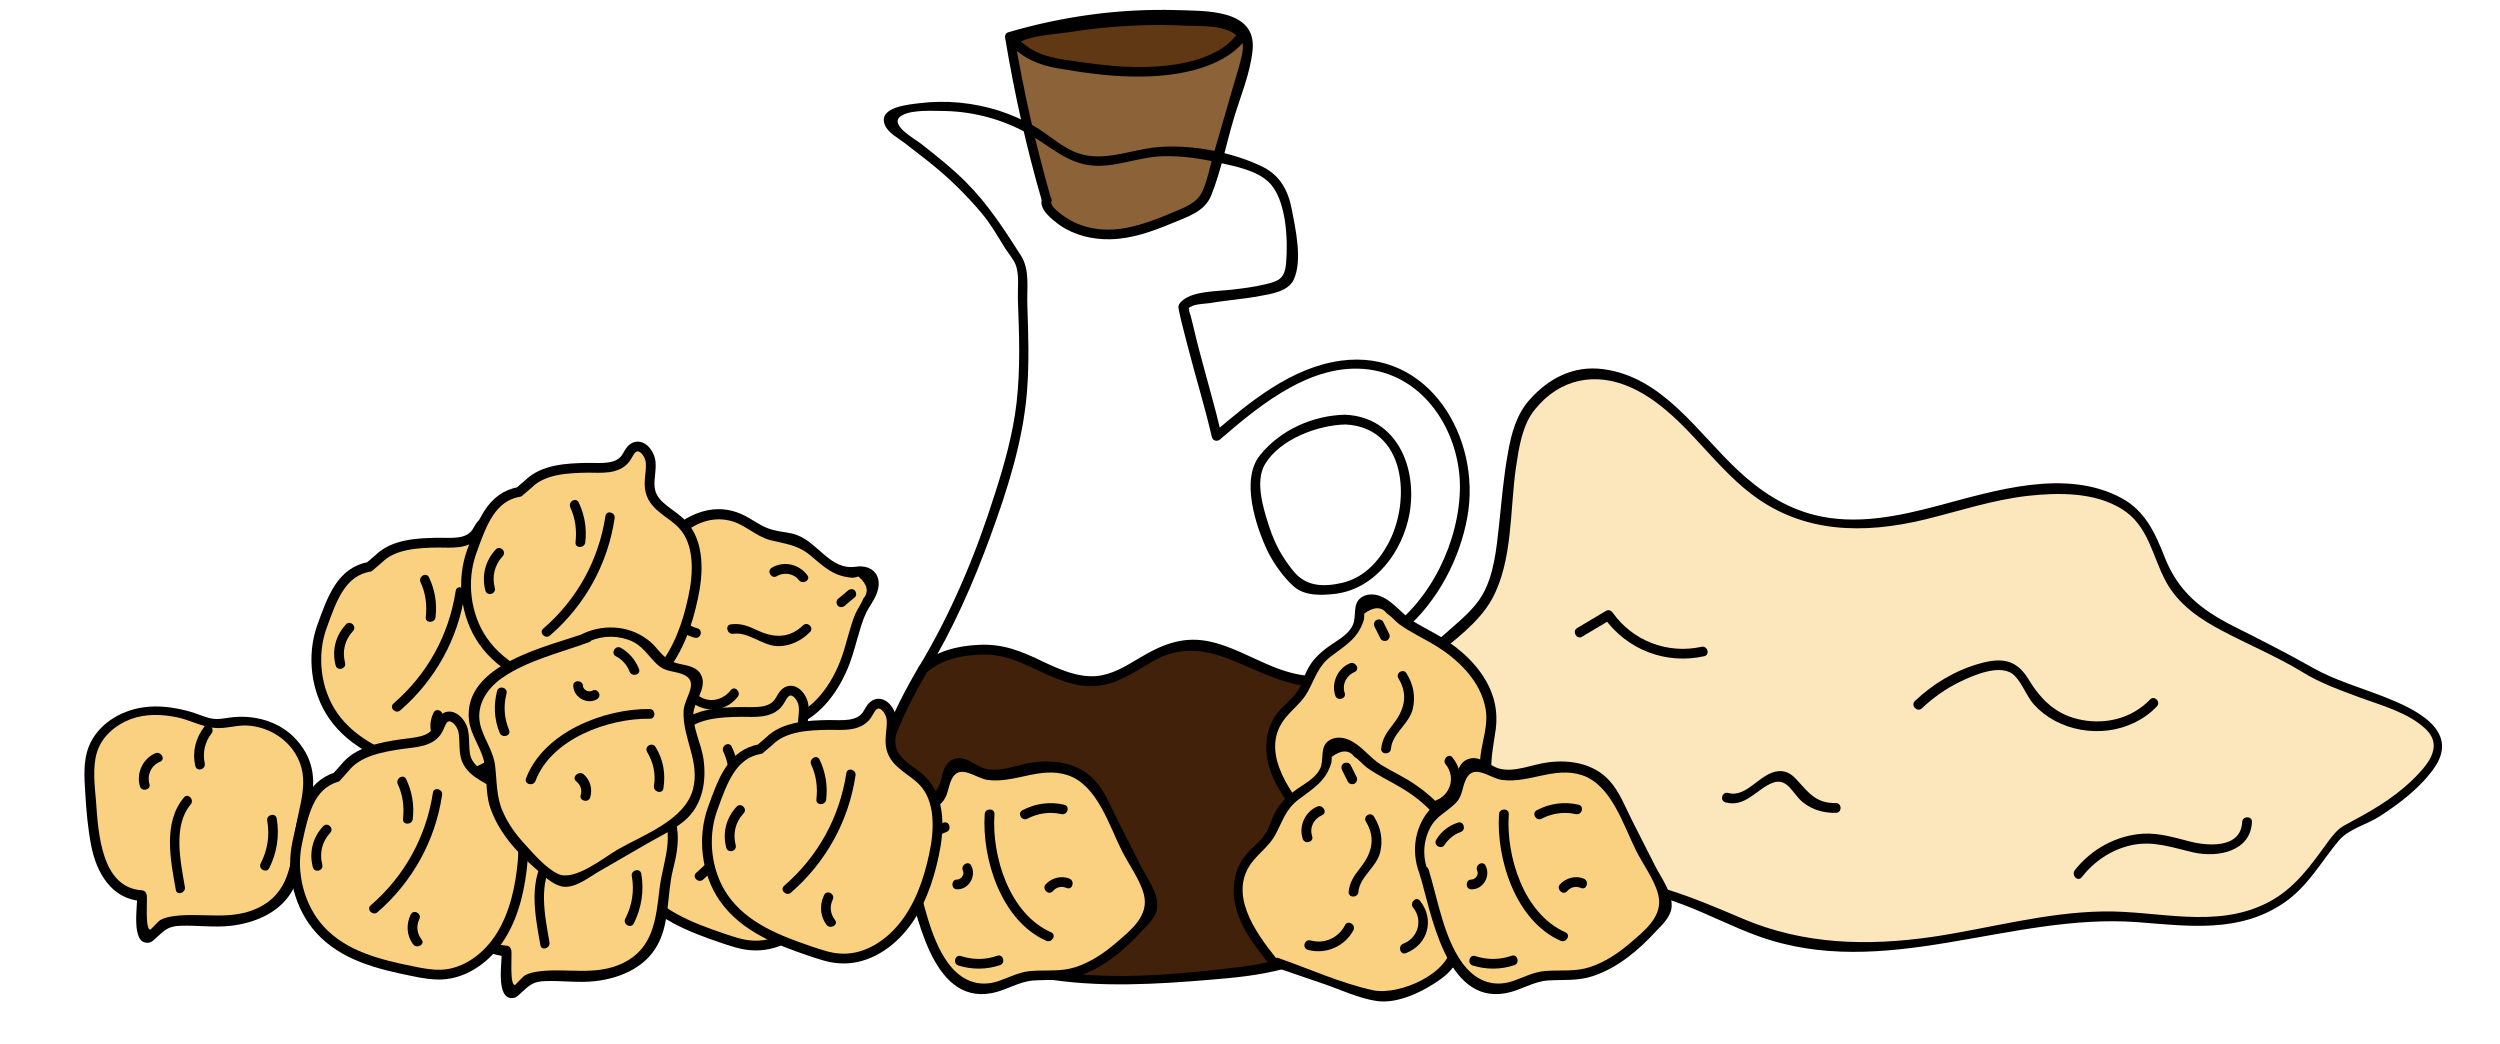 <?xml version="1.0" encoding="utf-8"?>
<!-- Generator: Adobe Illustrator 22.0.1, SVG Export Plug-In . SVG Version: 6.00 Build 0)  -->
<svg version="1.1" id="Layer_1" xmlns="http://www.w3.org/2000/svg" xmlns:xlink="http://www.w3.org/1999/xlink" x="0px" y="0px"
	 viewBox="0 0 768 320.8" style="enable-background:new 0 0 768 320.8;" xml:space="preserve">
<style type="text/css">
	.st0{fill:#FAD181;}
	.st1{fill:#FCE6BB;}
	.st2{fill:#8C6239;}
	.st3{fill:#42210B;}
	.st4{fill:#603813;}
	.st5{fill:#FDECCB;}
	.st6{fill:#FEF2DC;}
	.st7{fill:#E5D58F;}
	.st8{fill:#F15A24;}
	.st9{fill:#FCEE21;}
	.st10{fill:#EAD87F;}
	.st11{fill:#008100;}
	.st12{fill:#004B00;}
	.st13{fill:#EAB56E;}
	.st14{fill:#B3B3B3;}
	.st15{fill:#808080;}
	.st16{fill:#9DA26C;}
	.st17{fill:#F3B057;}
	.st18{fill:#8CC63F;}
	.st19{fill:#4D4D4D;}
	.st20{fill:#666666;}
	.st21{fill:#333333;}
	.st22{fill:#FFFFFF;}
	.st23{fill:#C69C6D;}
	.st24{fill:#F7931E;}
	.st25{fill:#C1272D;}
	.st26{fill:#006837;}
	.st27{fill:#FAD181;stroke:#000000;stroke-width:3;stroke-miterlimit:10;}
	.st28{fill:#665867;}
	.st29{fill:#FDEDCD;}
	.st30{fill:#FCE1AE;}
	.st31{fill:#FEF3DE;}
	.st32{fill:#FDF0D5;}
	.st33{fill:#009245;}
	.st34{fill:#FCC77B;}
	.st35{fill:#FCE7BE;}
	.st36{fill:#FFFF00;}
	.st37{fill:#92975B;}
</style>
<g>
	<path class="st1" d="M379.7,241.1c-5.7-2.4-10.4,6.8-11.8,11.4c-4.5,13.8,13.4,27.6,33.4,29.8c31.1,3.4,60.8-14,92-11.4
		c32.1,2.7,41.5,19.5,73.7,20.1c38.9,0.7,58.7-13.5,97-8.4c44.5,5.9,48.8-25,56.6-27.9c9.7-3.6,27.2-16.9,28.3-24.5
		c1.8-12.5-28.1-16.5-41.3-25.1c-12.6-8.3-30.8-13-39-23.7c-6.1-8-5.6-18.3-14.3-25.1c-10.9-8.4-30.5-6.9-45.8-3
		c-15.3,3.9-31.1,9.6-47,7.1c-24.2-3.7-34.5-23.1-50-36.5c-7-6.1-18.4-11.5-28.7-8.4c-5.3,1.6-8.7,5.1-11.9,8.4
		c-11.1,11.6-5.4,51-16.5,62.6c-33,35-58,29.8-61,31c-9.5,3.7,24.7,22.8,14,22c-8.3-0.6,1-1.1-6,2c-12.8,5.6-35.4-19.2-43-10
		c-7.6,9.2-22.6-23-10.4-16.8c5.4,2.8,12.1,3.8,18.5,5.1c7.1,1.5,14.1,3.6,20.6,6.1c5.7,2.2,11.3,4.9,14.3,8.9c3,4,2.6,9.6-2.4,12.4
		c-5,2.8-14.4,0.8-14.9-3.7L379.7,241.1z"/>
	<g>
		<path d="M380.1,239.6c-6.6-2-10.8,5.2-12.9,10.3c-2.5,6-1.7,12,2,17.3c11.2,16,34.1,18.3,51.7,16.3c22.3-2.6,43.6-11.6,66.2-11.4
			c10.4,0.1,20.6,2.2,30.2,5.9c7.6,2.9,14.9,6.7,22.6,9.5c38.9,14.2,77.5-7.2,116.9-4.2c15.6,1.2,31.2,3.4,44.9-6
			c7.4-5.1,11.2-12.4,16.8-19.1c3.1-3.6,8.6-4.9,12.5-7.4c6.2-4,12.8-9,17-15.2c7.7-11.5-6.6-18-15.5-21.5c-7.4-2.9-15.2-5.1-22.1-9
			c-8.1-4.6-16.3-8.7-24.6-12.9c-9.8-5-16.7-10.6-20.8-21c-2.9-7.4-6-14.3-13.3-18.2c-17.1-9.2-38.8-2.3-56.1,2.3
			c-12.4,3.3-25.5,6.1-38.2,2.9c-9.1-2.3-16.8-7.4-23.6-13.8c-12.4-11.6-23-28.6-41.3-31c-9.1-1.2-16.8,2.8-22.7,9.5
			c-3.9,4.4-5.5,10.2-6.5,15.9c-1.4,7.5-2,15.1-2.8,22.6c-0.8,7.1-1.5,15.2-5.2,21.5c-2.4,4.1-6.4,7.4-9.9,10.5
			c-4.2,3.8-8.6,7.3-13.3,10.4c-6.4,4.2-13.3,7.7-20.7,9.8c-4.4,1.3-8.9,2-13.5,2.2c-2.1,0.1-4.7-0.3-6.4,1.2
			c-5.7,4.9,8.7,14.7,11.6,17.2c1.3,1.1,2.7,3,4.2,3.9c0.3,0.2,0.4,0.6,0.6,0.8c0.2,0.2,0.8-0.5,0-0.7c-1.2-0.3-2.6-0.1-3.8-0.4
			c0.2,0.8,0.4,1.7,0.7,2.5c-0.3-0.2-0.6-0.4-1-0.6c-0.7-0.8-1.3-0.7-2,0.1c-0.7,0.2-1.3,0.6-2,0.8c-1.1,0.3-2.2,0.4-3.3,0.4
			c-2.6-0.1-5.1-0.9-7.5-1.9c-5.1-2-9.8-4.9-14.6-7.3c-3.5-1.7-7.5-3.8-11.4-3.7c-1.3,0-2.7,0.3-3.8,1c-1.3,0.8-2.1,2.5-3.7,2.7
			c-3.2,0.4-6.3-4.5-7.6-6.8c-0.7-1.3-4.4-7.7-2.8-9.2c0.9-0.9,3.8,1.1,4.8,1.6c4.1,1.7,8.4,2.5,12.7,3.4c8.7,1.8,17.4,4.1,25.6,7.5
			c4.4,1.8,10.1,4.3,12.5,8.6c3.1,5.6-1.8,10.4-7.4,10.4c-1.8,0-4.3-0.3-5.9-1.4c-1.4-1-1.4-2.2-2.5-3.3c-1.1-1.2-3.1-1.9-4.5-2.8
			c-1.7-1-3.2,1.6-1.5,2.6c1.1,0.7,2.8,1.3,3.7,2.3c0.4,0.5,0.2,0.8,0.9,1.8c2.3,2.9,6.3,3.9,9.8,3.9c7.2-0.1,13.6-6,10.7-13.5
			c-3.5-8.9-16.7-12.4-24.9-15c-6.3-2-12.8-3.2-19.2-4.7c-2.8-0.6-5.7-1.3-8.4-2.3c-1.5-0.6-3.6-1.9-5.3-2.1
			c-10.2-1.2,0.9,17.2,3.7,19.6c1.4,1.2,3,2.3,4.9,2.5c2.6,0.2,3.4-1.2,5.3-2.6c5.4-3.9,14.8,3.2,19.7,5.7
			c6.2,3.3,14.2,7.8,21.4,5.5c1.6-0.5,5.2-1.9,4.7-4.2c-0.3-1.2-2-2.1-3-1.1c-0.8,0.8-0.4,2.2,0.7,2.5c1.8,0.5,6.8,1.6,7.6-1.2
			c0.7-2.5-3.1-5.1-4.6-6.4c-3.5-3.1-7.2-5.9-10.4-9.3c-2-2.1-4.2-4.4-0.5-4.8c8.7-0.9,16.6-1.8,24.8-5.3c7-3,13.5-7.1,19.6-11.7
			c6.3-4.9,14.2-10.7,18.2-17.9c6.5-11.8,5.5-27.5,7.4-40.5c0.9-6,1.9-13.1,5.9-17.9c7.7-9.5,18.8-11.6,29.8-6.5
			c15,7,23.8,22.9,36.8,32.7c15.8,12,34.4,12.2,53.1,7.7c10.6-2.6,21-6.1,31.9-7.3c9.3-1,20.2-1.1,28.5,4
			c8.4,5.1,9.4,14.5,13.7,22.4c3.8,7,10.4,11.5,17.3,15.1c8.1,4.3,16.6,7.8,24.5,12.6c5.6,3.5,11.9,5.7,18.1,8
			c6.6,2.4,14.7,4.6,19.9,9.6c5.8,5.6,0,11.6-4.4,15.9c-6.1,5.8-13,9.6-20.3,13.5c-2.3,1.2-3.7,3-5.2,5
			c-5.4,7.4-10.3,14.6-18.7,18.9c-16,8.2-33.7,2.4-50.6,2.7c-17.8,0.3-34.8,5.2-52.3,7.8c-20.1,2.9-39.6,2.4-58.4-5.6
			c-15.5-6.6-30.3-12.9-47.6-13.1c-20.7-0.1-40.4,7.3-60.7,10.6c-11,1.8-22.7,2.5-33.6-0.6c-8.8-2.5-19-7.7-23-16.4
			c-1.9-4.1-1.6-8.2,0.2-12.2c1.5-3.4,4.5-9.4,9.1-7.9C381.2,243.1,382,240.2,380.1,239.6z"/>
	</g>
</g>
<g>
	<g>
		<path class="st2" d="M321.4,61.5c-4.8-16.4-8.5-33.2-11.3-50.1c20.1-6,41.3-8,62.1-6.1c3.8,0.4,8.1,1.2,10.1,4.5
			c1.7,3,0.8,6.7-0.1,10c-3.7,12.6-7.3,25.1-11,37.7c-0.4,1.4-0.8,2.8-1.6,3.9c-1.3,1.8-3.4,2.7-5.4,3.6c-7.3,3.2-14.7,6.5-22.6,6.9
			c-7.9,0.4-16.5-2.7-20.5-9.6L321.4,61.5z"/>
		<g>
			<path d="M322.9,61.1c-4.7-16.5-8.5-33.2-11.3-50.1c-0.3,0.6-0.7,1.2-1,1.8c14.1-4.1,28.6-6.4,43.3-6.7c6.9-0.1,14.5-0.4,21.3,1.1
				c4.8,1.1,7.4,4.1,6.4,9.3c-0.7,3.5-1.9,7-2.9,10.5c-2,6.9-4,13.8-6,20.7c-1,3.5-1.7,7.4-3.2,10.8c-1.7,4-5.6,5.2-9.3,6.8
				c-6.7,2.8-13.9,5.6-21.3,5.2c-3.5-0.2-7-1.1-10-2.8c-1.3-0.7-6.5-4-5.9-5.8c0.6-1.8-2.3-2.6-2.9-0.8c-1.1,3.2,3.2,6.4,5.5,8.1
				c4.5,3.1,10,4.4,15.4,4.3c6.6-0.1,13-2.4,19-4.9c4.7-2,10.1-3.5,12.1-8.6c2.9-7.2,4.5-15.3,6.7-22.8c2-7,5.3-14.5,6-21.8
				c1.3-12.8-14.9-12-23.5-12.3c-17.4-0.5-34.8,1.9-51.5,6.8c-0.8,0.2-1.2,1-1,1.8c2.8,16.9,6.5,33.6,11.3,50.1
				C320.5,63.7,323.4,62.9,322.9,61.1z"/>
		</g>
	</g>
	<g>
		<g>
			<path d="M413.3,130.4c18.7,0.9,20.2,23.5,13.2,36.5c-3.1,5.8-7.7,10.7-14.4,12.2c-5.8,1.3-11,1-14.8-3.7
				c-3.4-4.2-5.6-8.2-7.3-13.3c-1.8-5.5-4.6-14.1-1.4-19.5C393.3,134.8,404.9,130.6,413.3,130.4c1.9,0,1.9-3,0-3
				c-9.9,0.2-19.9,4.6-26.2,12.4c-6.1,7.5-1.3,21.9,2.3,29.5c1.8,3.7,5,8.2,8.1,10.9c3.4,3,8.8,2.7,12.9,2.2
				c12.1-1.6,20.5-13,22.6-24.6c2.5-14.2-3.9-29.7-19.8-30.4C411.4,127.3,411.4,130.3,413.3,130.4z"/>
		</g>
	</g>
	<g>
		<g>
			<path d="M284.8,206.4c8-13.2,14.2-27.3,19.5-41.8c5.2-14.2,10-29.2,11.2-44.4c0.7-8.8,0.4-17.6,0.1-26.3
				c-0.2-5.3,0.9-11.1-2.1-15.6c-5.2-8.1-10-15.6-16.9-22.5c-4.2-4.2-8.9-7.9-13.6-11.6c-2.2-1.7-10.3-6.1-6-8.7
				c3.2-1.9,9.6-1.4,13.3-1.4c8.9,0.2,17.8,2.6,25.6,7c6.8,3.8,12,9.3,20.2,9.8c7.2,0.4,13.9-2.7,21-2.9c5.8-0.2,11.8,0.7,17.5,2
				c4.9,1.1,11.3,2.3,15.1,5.9c5.5,5.2,6,17.8,5.4,24.8c-0.4,5-2.3,5.7-6.7,6.7c-3.3,0.8-6.7,1.2-10.1,1.6
				c-4.4,0.5-11.5,0.4-14.9,3.2c-1.7,1.4-1.5,2-1.1,3.8c0.7,3.4,1.7,6.8,2.5,10.1c2.4,9.4,5.3,18.7,7.5,28.2
				c0.3,1.2,1.7,1.4,2.5,0.7c12.7-11,29.4-24.7,47.5-21.2c16.5,3.2,26.2,19.9,26.2,35.8c-0.1,16.6-9,35.3-23.1,44.6
				c-3.5,2.3-7.4,4-11.5,4.7c-2,0.3-5-0.5-6.6,0.8c-2.7,2.1-2.7,9-2,11.9c0.4,1.9,3.3,1.1,2.9-0.8c-0.4-1.8-0.6-7,1-8.3
				c0.9-0.8,5.1-0.5,7-0.9c5.7-1.2,10.9-4.3,15.3-8.1c10.1-8.7,17-21.8,19.3-34.8c4.3-24-11.7-51.6-38.9-47.9
				c-15.2,2.1-27.9,12.6-39.1,22.2c0.8,0.2,1.7,0.4,2.5,0.7c-2.1-8.9-4.7-17.7-7-26.5c-0.9-3.3-1.6-6.7-2.5-10.1
				c-0.1-0.5-0.5-1.2-0.5-1.7c0.1-1.4-0.8-0.3,0.6-1.2c1.2-0.8,4.4-0.9,5.9-1.1c5.1-0.9,10.3-1.2,15.4-2.2c3.4-0.6,8.5-1.4,10.2-4.9
				c2.8-5.9,0.6-15.7-0.6-21.9c-1.1-5.6-3.6-10.2-8.8-12.8c-9.3-4.6-22.1-7-32.4-6.1c-9,0.8-17.9,5.4-26.7,0.9
				c-4-2-7.4-5.2-11.3-7.4c-3.4-1.9-7-3.5-10.7-4.7c-7.9-2.5-16.3-3.3-24.4-2.3c-3.1,0.4-12.8,1.1-10.7,6.6c0.9,2.5,4.3,4.2,6.2,5.7
				c2.9,2.3,5.9,4.5,8.8,6.9c5.4,4.4,10.2,9.2,14.7,14.5c2.8,3.3,5,7.2,7.3,10.9c1,1.5,2.5,3.3,3.2,5c1.2,3.1,0.6,7.4,0.7,10.8
				c0.4,10.5,0.8,21.1-0.4,31.6c-1.1,9.5-3.7,18.8-6.6,27.8c-5.8,18.5-13.4,36.8-23.5,53.5C281.3,206.6,283.8,208.1,284.8,206.4
				L284.8,206.4z"/>
		</g>
	</g>
	<g>
		<path class="st3" d="M283.5,205.7c6.2-6.2,22-7.7,29.9-4c7.9,3.7,16.1,8.8,24.8,7.5c8.6-1.4,15.2-8.9,23.8-10.7
			c14.4-2.9,27.5,11.4,42.2,10.8l3.5,3.1c10.1,10.8,17.3,24.8,18,39.6c0.7,14.8-5.9,30.2-18.2,38.4c-10.4,6.9-23.5,8.2-36,9.2
			c-19,1.6-38.3,3.1-56.8-1.5s-36.1-16.6-42.5-34.5c-5.4-15.2-1.9-31.3,4.7-46.4L283.5,205.7z"/>
		<g>
			<path d="M284.6,206.7c4.6-4.3,11.7-5.6,17.8-5.6c7,0,12.3,2.9,18.5,5.8c5.5,2.5,11.5,4.7,17.6,3.6c6-1,10.9-4.7,16.1-7.6
				c14.4-7.9,25.8,1.9,39.4,6.2c2.3,0.7,4.9,1.5,7.3,1.5c2.5,0,3.2,0.7,5.1,2.5c5.2,5,9.5,11.6,12.5,18.2c6.5,14,7.4,30.3-0.1,44.1
				c-7.9,14.6-22.7,19.8-38.3,21.7c-30.3,3.6-67.1,7.1-92.2-13.9c-13.9-11.6-19.4-28.4-16.2-46.1c2.1-11.4,7.1-20.9,12.7-30.7
				c1-1.7-1.6-3.2-2.6-1.5c-5.4,9.4-10.1,18.1-12.5,28.8c-3.4,15.2-1.3,30.9,8.4,43.4c22.1,28.3,61.3,26.6,93.4,23.9
				c14.9-1.2,30.9-2.9,42.2-13.8c10.4-10,14.9-25.2,13.1-39.4c-1.8-14.1-9.1-28.7-19.8-38.1c-1.7-1.5-2-1.8-4.2-2
				c-4.2-0.3-8.1-1.4-12-3c-6.6-2.7-13-6.5-20.1-7.8c-7.8-1.4-14.1,1.3-20.6,5.2c-4.2,2.5-8.5,5.2-13.4,5.6
				c-5.8,0.4-11.3-2.1-16.4-4.5c-6.6-3.2-12.2-5.5-19.7-5.1c-6.4,0.3-13.2,1.9-18,6.4C281.1,205.9,283.2,208,284.6,206.7z"/>
		</g>
	</g>
	<g>
		<path class="st4" d="M382.8,12.2c-1.5-4-6.6-5.1-10.8-5.5c-20-1.7-40.4-0.1-59.9,4.8l-1,0.8c2.1,2.6,4.9,4.5,7.9,5.7
			c2.5,1,5.2,1.4,7.9,1.8c8.8,1.3,17.6,2.6,26.4,2.2c8.8-0.4,17.8-2.7,25-7.9c1.2-0.9,2.3-1.8,3.1-3.1L382.8,12.2z"/>
		<g>
			<path d="M384.1,11.5c-2.1-4.1-6.3-5.4-10.6-6c-7.3-1-14.9-1-22.2-0.8c-7,0.2-14.1,0.8-21.1,1.8c-3.7,0.5-7.4,1.2-11.1,1.9
				c-2.9,0.6-6.3,0.8-8.7,2.6c-0.8,0.6-1,1.6-0.3,2.4c4,4.5,9,6.6,14.9,7.6c7.5,1.3,15.2,2.4,22.8,2.5c11.4,0.3,27.7-1.7,35.1-11.7
				c-0.8,0.1-1.6,0.2-2.4,0.3c0.5,0.4,0.9,0.8,1.4,1.2c1.5,1.2,3.6-0.9,2.1-2.1c-0.5-0.4-0.9-0.8-1.4-1.2c-0.8-0.7-1.7-0.5-2.4,0.3
				c-7,9.6-23.7,10.7-34.4,10.2c-6.2-0.3-12.3-1.2-18.5-2.1c-6-0.9-11-2.5-15.1-7.1c-0.1,0.8-0.2,1.6-0.3,2.4
				c3.9-2.8,11.7-3.1,16.4-3.8c6.4-1,12.8-1.7,19.3-2c5.6-0.3,11.3-0.3,17,0c5.4,0.2,14.2-0.4,17.1,5.2
				C382.4,14.7,385,13.2,384.1,11.5z"/>
		</g>
	</g>
</g>
<g>
	<g>
		<g>
			<path class="st0" d="M198.4,173.8c3.5-4.5,7.1-9.1,11.9-12.2c4.8-3.1,11-4.6,16.3-2.4c3.1,1.3,5.6,3.7,8.7,4.8
				c3,1.1,6.4,0.9,9.3,2.1c6.4,2.5,10.6,11.1,17.3,10c1.3-0.2,2.7-0.8,4-0.5c2,0.5,2.9,3,2.5,5c-0.4,2-1.7,3.7-2.7,5.5
				c-2.6,4.5-3.6,9.8-5.2,14.8c-3.2,10-10.2,20-20.6,21.8c-4.6,0.8-9.4-0.1-13.8,1.2c-3.7,1.1-7,3.6-10.9,3.9
				c-6.6,0.5-11.7-5.4-15.5-10.7c-1.7-2.4-3.5-4.8-4.2-7.6c-0.6-2.5-0.3-5-0.1-7.5c0.9-8.9,1.8-17.9,2.7-26.8"/>
			<g>
				<path d="M199.5,174.9c5.9-7.5,14.3-17.9,25.3-14.8c4.2,1.2,7.4,4.6,11.7,5.8c4.7,1.2,8.4,1.4,12.3,4.6c4.5,3.8,7.3,6.6,13.2,7
					c0.6-0.1,1.2-0.2,1.7-0.4c2.8,2.4,3.3,4.7,1.5,6.8c-0.6,1.6-1.8,3.2-2.5,4.8c-1.7,4.2-2.6,8.8-4.1,13.1
					c-2.9,8.2-8.7,16.8-17.7,19.1c-3.9,1-7.9,0.4-11.8,0.9c-4.6,0.5-8.2,3.4-12.7,4.3c-9.3,1.8-19.7-12-19.8-20.4
					c-0.1-10.1,2-20.6,3-30.6c0.2-1.9-2.8-1.9-3,0c-0.5,5.1-1,10.2-1.6,15.3c-0.5,5.3-1.7,10.9-1.4,16.2c0.3,6.8,5.4,13.1,10.1,17.6
					c5,4.8,10.5,6.2,17,3.5c2.5-1.1,4.8-2.3,7.5-2.8c2.7-0.5,5.5-0.3,8.3-0.4c3.3-0.2,6.5-0.8,9.5-2.3c6.5-3.2,11.1-9.4,14-15.9
					c1.5-3.3,2.4-6.7,3.4-10.2c0.8-2.7,1.5-5.4,2.7-7.9c1-2,2.4-3.7,3.2-5.8c2.1-5.4-1.2-9.1-6.5-8.3c-7.7,1.1-11.3-7.2-17.9-9.7
					c-2.3-0.9-4.7-0.9-7-1.5c-3.1-0.7-5.1-2.2-7.7-3.7c-3.5-2.1-7.1-3.1-11.2-2.7c-9.6,1.1-16.1,8.9-21.7,16
					C196.2,174.2,198.3,176.4,199.5,174.9L199.5,174.9z"/>
			</g>
		</g>
	</g>
	<g>
		<path class="st0" d="M247.8,193.2c-3.1,3.5-8.4,4.8-12.8,3.2c-3.4-1.2-6.6-4-10.1-3.1"/>
		<g>
			<path d="M246.7,192.1c-4.2,4.1-9.1,3.9-14.1,1.5c-2.8-1.3-5-2.2-8.1-1.8c-1.9,0.3-1.1,3.2,0.8,2.9c4.8-0.7,9,3.9,14,3.8
				c3.7-0.1,6.9-1.7,9.5-4.3C250.2,192.9,248.1,190.8,246.7,192.1L246.7,192.1z"/>
		</g>
	</g>
	<g>
		<path class="st0" d="M213.8,194.5c-4.8-1-8.4-5.8-8.1-10.7"/>
		<g>
			<path d="M214.2,193c-4.2-1.1-7.1-4.9-7-9.3c0.1-1.9-2.9-1.9-3,0c-0.2,5.7,3.7,10.8,9.2,12.2C215.3,196.4,216.1,193.5,214.2,193
				L214.2,193z"/>
		</g>
	</g>
	<g>
		<path class="st0" d="M225.6,213c-1.6,2.3-4.4,3.7-7.2,3.6c-2.8-0.1-5.5-1.7-6.9-4"/>
		<g>
			<path d="M224.5,212c-3.1,4-8.8,4.2-11.7-0.2c-1.1-1.6-3.7-0.1-2.6,1.5c3.9,5.7,12,6.4,16.4,0.8
				C227.8,212.6,225.7,210.5,224.5,212L224.5,212z"/>
		</g>
	</g>
	<g>
		<path class="st0" d="M246.7,177.4c-1.9-2.8-6.1-3.6-8.8-1.8"/>
		<g>
			<path d="M248,176.7c-2.5-3.4-7.2-4.5-10.9-2.3c-1.7,1-0.1,3.6,1.5,2.6c2.2-1.3,5.2-0.9,6.8,1.2
				C246.6,179.7,249.2,178.2,248,176.7L248,176.7z"/>
		</g>
	</g>
	<g>
		<path class="st0" d="M258.4,185c1-0.9,2-1.7,3.1-2.6"/>
		<g>
			<path d="M259.5,186.1c1-0.9,2-1.7,3.1-2.6c0.6-0.5,0.5-1.6,0-2.1c-0.6-0.6-1.5-0.5-2.1,0c-1,0.9-2,1.7-3.1,2.6
				c-0.6,0.5-0.5,1.6,0,2.1C258,186.7,258.9,186.6,259.5,186.1L259.5,186.1z"/>
		</g>
	</g>
</g>
<g>
	<path class="st27" d="M206.5,226.1c-8.6,1.6-11.4,9.5-14.6,18.4c-3.2,8.9-1.9,19.6,3.4,27.3c6.3,9.1,16.9,13.1,26.9,16.5
		c2.8,0.9,5.5,1.9,8.4,2.1c7.5,0.7,14.8-3.5,19.8-9.7c5-6.1,7.8-14,9.5-22c1.7-7.7,2-16.9-3.2-22.5c-3.3-3.6-8.7-5.4-9.9-10.3
		c-0.7-2.8,0.3-5.8,0.1-8.7s-2.8-6.1-5.2-4.7c-1.2,0.7-1.7,2.2-2.5,3.3c-2.6,3.5-7.5,2.9-11.6,2.9c-6.2,0.1-13.7,0.4-18.3,5
		L206.5,226.1z"/>
	<g>
		<path class="st0" d="M223.5,230.1c1.7,3.5,2.4,7.6,1.8,11.5"/>
		<g>
			<path d="M222.2,230.9c1.6,3.4,2,7,1.6,10.7c-0.2,1.9,2.8,1.9,3,0c0.5-4.3-0.2-8.4-2-12.2C224,227.6,221.4,229.1,222.2,230.9
				L222.2,230.9z"/>
		</g>
	</g>
	<g>
		<path class="st0" d="M234.5,233.9c-1.9,13.6-8.9,26.4-19.4,35.2"/>
		<g>
			<path d="M233,233.5c-2.1,13.6-8.7,25.6-19.1,34.6c-1.5,1.3,0.7,3.4,2.1,2.1c10.7-9.3,17.7-21.9,19.8-35.9
				C236.2,232.4,233.3,231.6,233,233.5L233,233.5z"/>
		</g>
	</g>
	<g>
		<path class="st0" d="M228.2,279.3c-1.7-2.1-2-5.3-0.7-7.7"/>
		<g>
			<path d="M229.5,278.6c-1.4-1.8-1.7-4.1-0.7-6.2c0.9-1.7-1.7-3.2-2.6-1.5c-1.5,3-1.3,6.5,0.7,9.2
				C228.1,281.6,230.7,280.1,229.5,278.6L229.5,278.6z"/>
		</g>
	</g>
	<g>
		<path class="st0" d="M200.4,244.9c-2.9,2.8-4,7.3-2.8,11.1"/>
		<g>
			<path d="M199.3,243.8c-3.2,3.4-4.4,8-3.2,12.6c0.5,1.9,3.4,1.1,2.9-0.8c-0.9-3.5-0.1-7,2.4-9.7
				C202.8,244.5,200.6,242.4,199.3,243.8L199.3,243.8z"/>
		</g>
	</g>
</g>
<g>
	<g>
		<g>
			<path class="st0" d="M43.6,275c-4.4,0.1-8.4-2.9-10.8-6.7c-2.3-3.8-3.2-8.2-3.8-12.6c-0.8-5.7-1.3-11.4-1.4-17.1
				c0-2.5,0-5.1,0.6-7.5c1.8-6.4,7.8-10.9,14.3-12.3s13.2,0,19.4,2.3c1.2,0.5,2.5,0.9,3.8,1.1c2,0.2,4-0.3,6-0.6
				c6.2-0.9,12.7,1.1,17.2,5.4s6.8,10.9,5.7,17c-0.4,2.1-1.1,4-1.6,6.1c-2,7.9-0.8,16.8-5.3,23.6c-3,4.5-8.1,7.3-13.4,8.5
				c-5.3,1.2-10.8,1-16.2,0.7c-3.7-0.2-8-0.2-10.2,2.8c-1,1.3-2.3,3.2-3.6,2.2c-0.5-0.4-0.6-1-0.6-1.6c-0.4-3.2,0.3-7.2-0.1-10.4
				L43.6,275z"/>
			<g>
				<path d="M43.6,273.5c-12.6-0.8-13.4-17.9-14.1-27.3c-0.4-4.7-1.1-10.2,0.2-14.8c1.4-5,5.7-8.7,10.5-10.5
					c4.6-1.7,9.7-1.5,14.4-0.5c3.7,0.8,7.3,2.8,11.1,3.2c3.6,0.4,7.1-1,10.7-0.7c5.7,0.5,11.1,3.5,14.2,8.4c5.2,8.2,1,16.2,0,24.8
					c-1.1,9.3-1.9,18.3-11.3,22.8c-8.4,4-17,1.4-25.7,2.5c-1.5,0.2-3,0.5-4.3,1.2c-0.6,0.3-3,3-3.1,3c-1.7,0-0.9-9.1-1.1-10.5
					c-0.2-1.9-3.2-1.9-3,0c0.3,2.7-2.1,15.1,3.5,14.5c1.1-0.1,1.9-1.1,2.7-1.8c2.4-2.2,3.6-3.3,7.1-3.4c5.2-0.2,10.3,0.6,15.5,0
					c7-0.8,14.3-3.7,18.3-9.8c4.8-7.3,3.5-16.6,5.6-24.7c2-7.7,2.5-14.8-2.7-21.4c-4.8-6.3-12.7-8.9-20.4-8.2
					c-2.3,0.2-4.5,0.9-6.9,0.4c-2.3-0.5-4.5-1.6-6.8-2.2c-4.5-1.2-9.3-1.9-14-1.2c-7,1-14,5.2-16.7,12c-1.8,4.5-1.4,9.7-1.1,14.4
					c0.3,5.3,0.8,10.8,1.8,16c1.6,8.3,6.2,16.5,15.5,17.1C45.5,276.6,45.5,273.6,43.6,273.5z"/>
			</g>
		</g>
	</g>
	<g>
		<path class="st0" d="M63.8,224.2c-2.4,2.9-3.3,7-2.5,10.6"/>
		<g>
			<path d="M62.8,223.2c-2.7,3.5-3.8,7.7-2.8,12.1c0.4,1.9,3.3,1.1,2.9-0.8c-0.7-3.2,0-6.6,2.1-9.2C66.1,223.8,64,221.6,62.8,223.2
				L62.8,223.2z"/>
		</g>
	</g>
	<g>
		<path class="st0" d="M55.4,272.9c-1-5.9-2-11.9-1.4-17.9c0.3-3.3,1.2-6.6,3.5-9"/>
		<g>
			<path d="M56.8,272.5c-1.3-7.7-3.8-18.8,1.8-25.4c1.2-1.5-0.9-3.6-2.1-2.1c-6.5,7.7-4.1,19.3-2.5,28.3
				C54.2,275.2,57.1,274.4,56.8,272.5L56.8,272.5z"/>
		</g>
	</g>
	<g>
		<path class="st0" d="M83.5,251.8c0.9,4.8,0.2,9.8-2.1,14.1"/>
		<g>
			<path d="M82.1,252.2c0.8,4.5,0.1,8.9-2,13c-0.9,1.7,1.7,3.2,2.6,1.5c2.4-4.8,3.2-10,2.3-15.3C84.6,249.5,81.7,250.3,82.1,252.2
				L82.1,252.2z"/>
		</g>
	</g>
	<g>
		<path class="st0" d="M44.5,241.2c-1.1-3.3,0.8-7.3,4-8.5"/>
		<g>
			<path d="M45.9,240.8c-0.8-2.8,0.6-5.7,3.3-6.8c1.8-0.8,0.2-3.3-1.5-2.6c-3.9,1.7-5.9,6.2-4.7,10.2
				C43.6,243.4,46.5,242.6,45.9,240.8L45.9,240.8z"/>
		</g>
	</g>
</g>
<g>
	<g>
		<g>
			<path class="st0" d="M400.8,251.2c-3.6-4.5-7.2-9-9.2-14.4s-2-11.8,1.3-16.4c1.9-2.7,4.9-4.6,6.7-7.4c1.7-2.7,2.3-6,4.1-8.6
				c3.9-5.6,13.2-7.7,13.7-14.6c0.1-1.4-0.2-2.8,0.4-4c0.9-1.8,3.6-2.2,5.5-1.3c1.9,0.9,3.3,2.5,4.8,3.9c3.8,3.6,8.7,5.7,13.2,8.4
				c9,5.4,17.1,14.5,16.6,25c-0.3,4.6-2.2,9.1-2,13.7c0.2,3.9,1.9,7.7,1.3,11.5c-1,6.5-7.9,10.1-14,12.7c-2.7,1.1-5.5,2.3-8.4,2.3
				c-2.5,0-5-0.8-7.4-1.6c-8.5-2.9-17-5.9-25.5-8.8"/>
			<g>
				<path d="M401.9,250.2c-6.3-7.9-15-20-6.9-29.8c2.3-2.8,5.1-4.8,6.8-8c2.2-4.1,3.2-7.8,7-10.7c4.6-3.5,8.5-5.6,10.2-11.4
					c0.1-0.6,0.1-1.2,0.1-1.8c3-2.2,5.3-2.2,7,0c1.4,0.9,2.5,2.3,3.8,3.3c3.2,2.3,6.8,4,10.2,6c7.4,4.3,14.8,11.2,16.3,20.1
					c0.8,4.9-1,9.5-1.6,14.3c-0.5,4.7,1.4,8.8,1.3,13.3c-0.3,9.6-16.4,16.4-24.3,14.7c-9.8-2.1-19.6-6.6-29.1-9.9
					c-1.8-0.6-2.6,2.3-0.8,2.9c4.9,1.7,9.7,3.3,14.6,5c5.3,1.8,10.9,4.5,16.4,5.3c6.5,1,14.6-3,19.8-6.8c5.9-4.3,7-9.5,5.8-16.5
					c-1-5.9,0.2-10.4,1-16.2c0.4-3.3,0.2-6.6-0.8-9.8c-2.2-7.1-7.7-12.9-13.7-17c-3.4-2.4-7.2-4.1-10.8-6.3c-3.5-2.2-6.2-6.2-10-7.7
					c-1.9-0.8-4.3-0.9-6.1,0.4c-2.8,2.1-1.2,5.8-2.6,8.6c-1.5,3.1-5.4,4.9-8,6.9c-2.5,1.9-4.5,3.9-5.9,6.7c-1.1,2.1-1.6,4.5-3,6.5
					c-1.5,2.3-3.8,3.9-5.6,6c-2.3,2.7-3.6,5.8-3.9,9.3c-1,9.6,5.2,17.6,10.9,24.7C400.9,253.8,403.1,251.7,401.9,250.2L401.9,250.2z
					"/>
			</g>
		</g>
	</g>
	<g>
		<path class="st0" d="M430.9,207.6c2.7,3.8,2.8,9.3,0.2,13.2c-2,3-5.4,5.5-5.3,9.1"/>
		<g>
			<path d="M429.6,208.4c3.2,5.2,1.7,9.9-1.8,14.3c-1.8,2.3-3.2,4.3-3.5,7.3c-0.1,1.9,2.9,1.9,3,0c0.4-4.7,5.6-7.6,6.7-12.2
				c0.9-3.8,0.2-7.6-1.9-10.9C431.2,205.2,428.6,206.7,429.6,208.4L429.6,208.4z"/>
		</g>
	</g>
	<g>
		<path class="st0" d="M424.5,241c-2.1,4.4-7.6,6.9-12.3,5.4"/>
		<g>
			<path d="M423.2,240.2c-2,3.9-6.3,5.9-10.6,4.7c-1.9-0.5-2.7,2.4-0.8,2.9c5.5,1.5,11.4-1.1,14-6.1
				C426.6,240,424,238.5,423.2,240.2L423.2,240.2z"/>
		</g>
	</g>
	<g>
		<path class="st0" d="M445.2,233.8c1.8,2.1,2.6,5.1,1.8,7.8c-0.7,2.7-2.9,4.9-5.5,5.8"/>
		<g>
			<path d="M444.1,234.8c3.1,3.8,1.6,9.3-3,11.1c-1.8,0.7-1,3.6,0.8,2.9c6.8-2.6,8.9-10.4,4.3-16.1
				C445.1,231.2,442.9,233.3,444.1,234.8L444.1,234.8z"/>
		</g>
	</g>
	<g>
		<path class="st0" d="M415.4,205.1c-3.1,1.2-4.9,5.1-3.7,8.2"/>
		<g>
			<path d="M414.6,203.8c-3.7,1.6-5.7,6-4.4,9.9c0.6,1.8,3.5,1,2.9-0.8c-0.9-2.7,0.5-5.4,3.1-6.5C417.9,205.6,416.4,203,414.6,203.8
				L414.6,203.8z"/>
		</g>
	</g>
	<g>
		<path class="st0" d="M425.4,195.4c-0.6-1.2-1.2-2.4-1.8-3.6"/>
		<g>
			<path d="M426.7,194.6c-0.6-1.2-1.2-2.4-1.8-3.6c-0.4-0.7-1.4-0.9-2.1-0.5c-0.7,0.4-0.9,1.3-0.5,2.1c0.6,1.2,1.2,2.4,1.8,3.6
				c0.4,0.7,1.4,0.9,2.1,0.5C426.9,196.2,427.1,195.3,426.7,194.6L426.7,194.6z"/>
		</g>
	</g>
</g>
<g>
	<g>
		<g>
			<path class="st0" d="M390.8,295.2c-3.6-4.5-7.2-9-9.2-14.4s-2-11.8,1.3-16.4c1.9-2.7,4.9-4.6,6.7-7.4c1.7-2.7,2.3-6,4.1-8.6
				c3.9-5.6,13.2-7.7,13.7-14.6c0.1-1.4-0.2-2.8,0.4-4c0.9-1.8,3.6-2.2,5.5-1.3c1.9,0.9,3.3,2.5,4.8,3.9c3.8,3.6,8.7,5.7,13.2,8.4
				c9,5.4,17.1,14.5,16.6,25c-0.3,4.6-2.2,9.1-2,13.7c0.2,3.9,1.9,7.7,1.3,11.5c-1,6.5-7.9,10.1-14,12.7c-2.7,1.1-5.5,2.3-8.4,2.3
				c-2.5,0-5-0.8-7.4-1.6c-8.5-2.9-17-5.9-25.5-8.8"/>
			<g>
				<path d="M391.9,294.2c-6.3-7.9-15-20-6.9-29.8c2.3-2.8,5.1-4.8,6.8-8c2.2-4.1,3.2-7.8,7-10.7c4.6-3.5,8.5-5.6,10.2-11.4
					c0.1-0.6,0.1-1.2,0.1-1.8c3-2.2,5.3-2.2,7,0c1.4,0.9,2.5,2.3,3.8,3.3c3.2,2.3,6.8,4,10.2,6c7.4,4.3,14.8,11.2,16.3,20.1
					c0.8,4.9-1,9.5-1.6,14.3c-0.5,4.7,1.4,8.8,1.3,13.3c-0.3,9.6-16.4,16.4-24.3,14.7c-9.8-2.1-19.6-6.6-29.1-9.9
					c-1.8-0.6-2.6,2.3-0.8,2.9c4.9,1.7,9.7,3.3,14.6,5c5.3,1.8,10.9,4.5,16.4,5.3c6.5,1,14.6-3,19.8-6.8c5.9-4.3,7-9.5,5.8-16.5
					c-1-5.9,0.2-10.4,1-16.2c0.4-3.3,0.2-6.6-0.8-9.8c-2.2-7.1-7.7-12.9-13.7-17c-3.4-2.4-7.2-4.1-10.8-6.3c-3.5-2.2-6.2-6.2-10-7.7
					c-1.9-0.8-4.3-0.9-6.1,0.4c-2.8,2.1-1.2,5.8-2.6,8.6c-1.5,3.1-5.4,4.9-8,6.9c-2.5,1.9-4.5,3.9-5.9,6.7c-1.1,2.1-1.6,4.5-3,6.5
					c-1.5,2.3-3.8,3.9-5.6,6c-2.3,2.7-3.6,5.8-3.9,9.3c-1,9.6,5.2,17.6,10.9,24.7C390.9,297.8,393.1,295.7,391.9,294.2L391.9,294.2z
					"/>
			</g>
		</g>
	</g>
	<g>
		<path class="st0" d="M420.9,251.6c2.7,3.8,2.8,9.3,0.2,13.2c-2,3-5.4,5.5-5.3,9.1"/>
		<g>
			<path d="M419.6,252.4c3.2,5.2,1.7,9.9-1.8,14.3c-1.8,2.3-3.2,4.3-3.5,7.3c-0.1,1.9,2.9,1.9,3,0c0.4-4.7,5.6-7.6,6.7-12.2
				c0.9-3.8,0.2-7.6-1.9-10.9C421.2,249.2,418.6,250.7,419.6,252.4L419.6,252.4z"/>
		</g>
	</g>
	<g>
		<path class="st0" d="M414.5,285c-2.1,4.4-7.6,6.9-12.3,5.4"/>
		<g>
			<path d="M413.2,284.2c-2,3.9-6.3,5.9-10.6,4.7c-1.9-0.5-2.7,2.4-0.8,2.9c5.5,1.5,11.4-1.1,14-6.1
				C416.6,284,414,282.5,413.2,284.2L413.2,284.2z"/>
		</g>
	</g>
	<g>
		<path class="st0" d="M435.2,277.8c1.8,2.1,2.6,5.1,1.8,7.8c-0.7,2.7-2.9,4.9-5.5,5.8"/>
		<g>
			<path d="M434.1,278.8c3.1,3.8,1.6,9.3-3,11.1c-1.8,0.7-1,3.6,0.8,2.9c6.8-2.6,8.9-10.4,4.3-16.1
				C435.1,275.2,432.9,277.3,434.1,278.8L434.1,278.8z"/>
		</g>
	</g>
	<g>
		<path class="st0" d="M405.4,249.1c-3.1,1.2-4.9,5.1-3.7,8.2"/>
		<g>
			<path d="M404.6,247.8c-3.7,1.6-5.7,6-4.4,9.9c0.6,1.8,3.5,1,2.9-0.8c-0.9-2.7,0.5-5.4,3.1-6.5C407.9,249.6,406.4,247,404.6,247.8
				L404.6,247.8z"/>
		</g>
	</g>
	<g>
		<path class="st0" d="M415.4,239.4c-0.6-1.2-1.2-2.4-1.8-3.6"/>
		<g>
			<path d="M416.7,238.6c-0.6-1.2-1.2-2.4-1.8-3.6c-0.4-0.7-1.4-0.9-2.1-0.5c-0.7,0.4-0.9,1.3-0.5,2.1c0.6,1.2,1.2,2.4,1.8,3.6
				c0.4,0.7,1.4,0.9,2.1,0.5C416.9,240.2,417.1,239.3,416.7,238.6L416.7,238.6z"/>
		</g>
	</g>
</g>
<g>
	<path class="st27" d="M113.5,174.1c-8.6,1.6-11.4,9.5-14.6,18.4c-3.2,8.9-1.9,19.6,3.4,27.3c6.3,9.1,16.9,13.1,26.9,16.5
		c2.8,0.9,5.5,1.9,8.4,2.1c7.5,0.7,14.8-3.5,19.8-9.7c5-6.1,7.8-14,9.5-22c1.7-7.7,2-16.9-3.2-22.5c-3.3-3.6-8.7-5.4-9.9-10.3
		c-0.7-2.8,0.3-5.8,0.1-8.7s-2.8-6.1-5.2-4.7c-1.2,0.7-1.7,2.2-2.5,3.3c-2.6,3.5-7.5,2.9-11.6,2.9c-6.2,0.1-13.7,0.4-18.3,5
		L113.5,174.1z"/>
	<g>
		<path class="st0" d="M130.5,178.1c1.7,3.5,2.4,7.6,1.8,11.5"/>
		<g>
			<path d="M129.2,178.9c1.6,3.4,2,7,1.6,10.7c-0.2,1.9,2.8,1.9,3,0c0.5-4.3-0.2-8.4-2-12.2C131,175.6,128.4,177.1,129.2,178.9
				L129.2,178.9z"/>
		</g>
	</g>
	<g>
		<path class="st0" d="M141.5,181.9c-1.9,13.6-8.9,26.4-19.4,35.2"/>
		<g>
			<path d="M140,181.5c-2.1,13.6-8.7,25.6-19.1,34.6c-1.5,1.3,0.7,3.4,2.1,2.1c10.7-9.3,17.7-21.9,19.8-35.9
				C143.2,180.4,140.3,179.6,140,181.5L140,181.5z"/>
		</g>
	</g>
	<g>
		<path class="st0" d="M135.2,227.3c-1.7-2.1-2-5.3-0.7-7.7"/>
		<g>
			<path d="M136.5,226.6c-1.4-1.8-1.7-4.1-0.7-6.2c0.9-1.7-1.7-3.2-2.6-1.5c-1.5,3-1.3,6.5,0.7,9.2
				C135.1,229.6,137.7,228.1,136.5,226.6L136.5,226.6z"/>
		</g>
	</g>
	<g>
		<path class="st0" d="M107.4,192.9c-2.9,2.8-4,7.3-2.8,11.1"/>
		<g>
			<path d="M106.3,191.8c-3.2,3.4-4.4,8-3.2,12.6c0.5,1.9,3.4,1.1,2.9-0.8c-0.9-3.5-0.1-7,2.4-9.7
				C109.8,192.5,107.6,190.4,106.3,191.8L106.3,191.8z"/>
		</g>
	</g>
</g>
<g>
	<path class="st27" d="M159.5,151.1c-8.6,1.6-11.4,9.5-14.6,18.4c-3.2,8.9-1.9,19.6,3.4,27.3c6.3,9.1,16.9,13.1,26.9,16.5
		c2.8,0.9,5.5,1.9,8.4,2.1c7.5,0.7,14.8-3.5,19.8-9.7c5-6.1,7.8-14,9.5-22c1.7-7.7,2-16.9-3.2-22.5c-3.3-3.6-8.7-5.4-9.9-10.3
		c-0.7-2.8,0.3-5.8,0.1-8.7s-2.8-6.1-5.2-4.7c-1.2,0.7-1.7,2.2-2.5,3.3c-2.6,3.5-7.5,2.9-11.6,2.9c-6.2,0.1-13.7,0.4-18.3,5
		L159.5,151.1z"/>
	<g>
		<path class="st0" d="M176.5,155.1c1.7,3.5,2.4,7.6,1.8,11.5"/>
		<g>
			<path d="M175.2,155.9c1.6,3.4,2,7,1.6,10.7c-0.2,1.9,2.8,1.9,3,0c0.5-4.3-0.2-8.4-2-12.2C177,152.6,174.4,154.1,175.2,155.9
				L175.2,155.9z"/>
		</g>
	</g>
	<g>
		<path class="st0" d="M187.5,158.9c-1.9,13.6-8.9,26.4-19.4,35.2"/>
		<g>
			<path d="M186,158.5c-2.1,13.6-8.7,25.6-19.1,34.6c-1.5,1.3,0.7,3.4,2.1,2.1c10.7-9.3,17.7-21.9,19.8-35.9
				C189.2,157.4,186.3,156.6,186,158.5L186,158.5z"/>
		</g>
	</g>
	<g>
		<path class="st0" d="M181.2,204.3c-1.7-2.1-2-5.3-0.7-7.7"/>
		<g>
			<path d="M182.5,203.6c-1.4-1.8-1.7-4.1-0.7-6.2c0.9-1.7-1.7-3.2-2.6-1.5c-1.5,3-1.3,6.5,0.7,9.2
				C181.1,206.6,183.7,205.1,182.5,203.6L182.5,203.6z"/>
		</g>
	</g>
	<g>
		<path class="st0" d="M153.4,169.9c-2.9,2.8-4,7.3-2.8,11.1"/>
		<g>
			<path d="M152.3,168.8c-3.2,3.4-4.4,8-3.2,12.6c0.5,1.9,3.4,1.1,2.9-0.8c-0.9-3.5-0.1-7,2.4-9.7
				C155.8,169.5,153.6,167.4,152.3,168.8L152.3,168.8z"/>
		</g>
	</g>
</g>
<g>
	<g>
		<path class="st0" d="M279.8,269.4c-3.7-7.1-1.4-17.1,5.1-21.5c1.4-1,3-1.7,4-3.2c2.1-3,1.3-8.5,4.7-9.7c2.4-0.9,4.6,1.3,6.9,2.4
			c4.2,2,9,0.4,13.4-0.6c7.5-1.7,16.3-1.4,21.4,4.5c1.6,1.8,2.7,4,3.8,6.2c4.5,8.9,9,17.8,13.5,26.7c0.8,1.6,1.6,3.3,1.3,5
			c-0.2,1.5-1.2,2.6-2.2,3.7c-7.6,8.7-17.3,16.9-28.5,17.1c-2.6,0.1-5.2-0.3-7.7,0.1c-4.5,0.7-8.4,3.7-12.9,4c-5,0.3-9.8-3-12.8-7.3
			c-3-4.3-4.6-9.5-6.1-14.6c-1.4-4.8-2.9-9.6-4.3-14.4L279.8,269.4z"/>
		<g>
			<path d="M281.1,268.6c-2.1-4.5-2.1-9.6,0.1-14c1.8-3.8,5.2-5.1,8-7.9c2.1-2.1,1.9-4.6,3.1-7.2c2.4-5.2,7.4-0.4,11.1,0.1
				c8.4,1.1,16-4.2,24.5-1.5c9.2,3,12.8,15.5,16.8,23.4c2.1,4.1,5.6,8.9,6.7,13.3c1.7,6.6-4.2,11.1-8.5,14.8
				c-3.7,3.2-7.9,6-12.5,7.5c-4.6,1.5-9,0.8-13.8,1.2c-3.6,0.3-6.6,2-9.9,3.1c-6.3,2.1-11.6-0.3-15.5-5.6
				c-5.7-7.9-7.5-19.4-10.3-28.6c-0.6-1.9-3.3-1.1-2.9,0.8c0.1,0.5,0.2,1,0.4,1.6c0.4,1.9,3.3,1.1,2.9-0.8c-0.1-0.5-0.2-1-0.4-1.6
				c-1,0.3-1.9,0.5-2.9,0.8c3.6,12,8,40.6,26.6,37.1c4.5-0.8,8.3-3.6,13-3.9c4.7-0.3,9,0.2,13.6-1.3c7.7-2.5,14.2-8,19.6-13.9
				c1.9-2,4.4-4.3,4.7-7.2c0.5-4.3-3.3-9.3-5.1-12.9c-2.4-4.7-4.8-9.5-7.2-14.2c-2-4-3.7-8.5-6.8-11.9c-4.8-5.3-12.2-6.5-18.9-5.6
				c-4.8,0.6-10.2,3.2-15,1.9c-3.1-0.9-5.9-4.2-9.5-2.9c-2.7,1-3.3,3.8-3.9,6.3c-0.8,3.2-2.3,4.7-4.9,6.6c-1.2,0.9-2.3,1.8-3.3,3
				c-4.8,5.8-5.4,13.9-2.3,20.5C279.3,271.9,281.9,270.4,281.1,268.6z"/>
		</g>
	</g>
	<g>
		<path class="st0" d="M304,250.1c-1.1,12.2,3.6,24.9,12.3,33.5c1.7,1.7,3.6,3.3,5.9,4.1"/>
		<g>
			<path d="M302.5,250.1c-0.9,13.8,5.1,32.8,18.9,38.9c1.7,0.8,3.3-1.8,1.5-2.6c-12.9-5.7-18.3-23.5-17.4-36.3
				C305.6,248.2,302.6,248.2,302.5,250.1L302.5,250.1z"/>
		</g>
	</g>
	<g>
		<path class="st0" d="M297.1,266.7c1.1,2.1-0.8,5.1-3.1,4.9"/>
		<g>
			<path d="M295.8,267.5c0.6,1.2-0.6,2.7-1.8,2.7c-1.9,0-1.9,3,0,3c3.6,0.1,6-4,4.4-7.2C297.6,264.2,295,265.7,295.8,267.5
				L295.8,267.5z"/>
		</g>
	</g>
	<g>
		<path class="st0" d="M290.3,254.2c-2.4,0.7-4.5,2.4-5.8,4.6"/>
		<g>
			<path d="M289.9,252.7c-2.8,0.9-5.2,2.7-6.7,5.3c-1,1.6,1.6,3.2,2.6,1.5c1.2-1.8,2.9-3.2,4.9-3.9
				C292.5,255,291.7,252.1,289.9,252.7L289.9,252.7z"/>
		</g>
	</g>
	<g>
		<path class="st0" d="M314.9,250.2c3.5-2,7.8-2.5,11.7-1.6"/>
		<g>
			<path d="M315.6,251.5c3.3-1.7,6.9-2.2,10.5-1.4c1.9,0.4,2.7-2.5,0.8-2.9c-4.4-1-8.8-0.4-12.8,1.7
				C312.4,249.8,313.9,252.4,315.6,251.5L315.6,251.5z"/>
		</g>
	</g>
	<g>
		<path class="st0" d="M322.3,272.7c1.4-1.7,3.8-2.3,5.8-1.4"/>
		<g>
			<path d="M323.4,273.8c1.1-1.3,2.7-1.7,4.3-1c1.8,0.7,2.6-2.2,0.8-2.9c-2.5-1-5.5-0.2-7.3,1.8C320,273.1,322.1,275.2,323.4,273.8
				L323.4,273.8z"/>
		</g>
	</g>
	<g>
		<path class="st0" d="M306.8,295.1c-3.8,1.4-8.1,1.4-12,0.1"/>
		<g>
			<path d="M306.4,293.6c-3.7,1.3-7.5,1.3-11.2,0.1c-1.8-0.6-2.6,2.3-0.8,2.9c4.2,1.3,8.6,1.3,12.8-0.1
				C309,295.9,308.2,293,306.4,293.6L306.4,293.6z"/>
		</g>
	</g>
</g>
<g>
	<g>
		<g>
			<path class="st0" d="M155.6,292c-4.4,0.1-8.4-2.9-10.8-6.7c-2.3-3.8-3.2-8.2-3.8-12.6c-0.8-5.7-1.3-11.4-1.4-17.1
				c0-2.5,0-5.1,0.6-7.5c1.8-6.4,7.8-10.9,14.3-12.3c6.5-1.4,13.2,0,19.4,2.3c1.2,0.5,2.5,0.9,3.8,1.1c2,0.2,4-0.3,6-0.6
				c6.2-0.9,12.7,1.1,17.2,5.4s6.8,10.9,5.7,17c-0.4,2.1-1.1,4-1.6,6.1c-2,7.9-0.8,16.8-5.3,23.6c-3,4.5-8.1,7.3-13.4,8.5
				s-10.8,1-16.2,0.7c-3.7-0.2-8-0.2-10.2,2.8c-1,1.3-2.3,3.2-3.6,2.2c-0.5-0.4-0.6-1-0.6-1.6c-0.4-3.2,0.3-7.2-0.1-10.4L155.6,292z
				"/>
			<g>
				<path d="M155.6,290.5c-12.6-0.8-13.4-17.9-14.1-27.3c-0.4-4.7-1.1-10.2,0.2-14.8c1.4-5,5.7-8.7,10.5-10.5
					c4.6-1.7,9.7-1.5,14.4-0.5c3.7,0.8,7.3,2.8,11.1,3.2c3.6,0.4,7.1-1,10.7-0.7c5.7,0.5,11.1,3.5,14.2,8.4c5.2,8.2,1,16.2,0,24.8
					c-1.1,9.3-1.9,18.3-11.3,22.8c-8.4,4-17,1.4-25.7,2.5c-1.5,0.2-3,0.5-4.3,1.2c-0.6,0.3-3,3-3.1,3c-1.7,0-0.9-9.1-1.1-10.5
					c-0.2-1.9-3.2-1.9-3,0c0.3,2.7-2.1,15.1,3.5,14.5c1.1-0.1,1.9-1.1,2.7-1.8c2.4-2.2,3.6-3.3,7.1-3.4c5.2-0.2,10.3,0.6,15.5,0
					c7-0.8,14.3-3.7,18.3-9.8c4.8-7.3,3.5-16.6,5.6-24.7c2-7.7,2.5-14.8-2.7-21.4c-4.8-6.3-12.7-8.9-20.4-8.2
					c-2.3,0.2-4.5,0.9-6.9,0.4c-2.3-0.5-4.5-1.6-6.8-2.2c-4.5-1.2-9.3-1.9-14-1.2c-7,1-14,5.2-16.7,12c-1.8,4.5-1.4,9.7-1.1,14.4
					c0.3,5.3,0.8,10.8,1.8,16c1.6,8.3,6.2,16.5,15.5,17.1C157.5,293.6,157.5,290.6,155.6,290.5z"/>
			</g>
		</g>
	</g>
	<g>
		<path class="st0" d="M175.8,241.2c-2.4,2.9-3.3,7-2.5,10.6"/>
		<g>
			<path d="M174.8,240.2c-2.7,3.5-3.8,7.7-2.8,12.1c0.4,1.9,3.3,1.1,2.9-0.8c-0.7-3.2,0-6.6,2.1-9.2
				C178.1,240.8,176,238.6,174.8,240.2L174.8,240.2z"/>
		</g>
	</g>
	<g>
		<path class="st0" d="M167.4,289.9c-1-5.9-2-11.9-1.4-17.9c0.3-3.3,1.2-6.6,3.5-9"/>
		<g>
			<path d="M168.8,289.5c-1.3-7.7-3.8-18.8,1.8-25.4c1.2-1.5-0.9-3.6-2.1-2.1c-6.5,7.7-4.1,19.3-2.5,28.3
				C166.2,292.2,169.1,291.4,168.8,289.5L168.8,289.5z"/>
		</g>
	</g>
	<g>
		<path class="st0" d="M195.5,268.8c0.9,4.8,0.2,9.8-2.1,14.1"/>
		<g>
			<path d="M194.1,269.2c0.8,4.5,0.1,8.9-2,13c-0.9,1.7,1.7,3.2,2.6,1.5c2.4-4.8,3.2-10,2.3-15.3
				C196.6,266.5,193.7,267.3,194.1,269.2L194.1,269.2z"/>
		</g>
	</g>
	<g>
		<path class="st0" d="M156.5,258.2c-1.1-3.3,0.8-7.3,4-8.5"/>
		<g>
			<path d="M157.9,257.8c-0.8-2.8,0.6-5.7,3.3-6.8c1.8-0.8,0.2-3.3-1.5-2.6c-3.9,1.7-5.9,6.2-4.7,10.2
				C155.6,260.4,158.5,259.6,157.9,257.8L157.9,257.8z"/>
		</g>
	</g>
</g>
<g>
	<path class="st27" d="M103.4,238.7c-8.4,2.7-10.1,10.9-12.1,20.2c-2,9.3,0.7,19.7,6.9,26.6c7.4,8.2,18.4,10.8,28.8,12.9
		c2.9,0.6,5.7,1.1,8.6,1c7.5-0.3,14.3-5.4,18.4-12.1c4.1-6.7,5.9-14.9,6.6-23.1c0.6-7.9-0.2-17-6.1-21.9c-3.8-3.1-9.3-4.3-11.2-9
		c-1-2.7-0.4-5.8-1-8.7c-0.6-2.9-3.6-5.7-5.7-4c-1.1,0.8-1.4,2.4-2.1,3.6c-2.1,3.8-7,3.8-11.1,4.4c-6.2,0.9-13.5,2.2-17.5,7.3
		L103.4,238.7z"/>
	<g>
		<path class="st0" d="M123.5,240.1c1.7,3.5,2.4,7.6,1.8,11.5"/>
		<g>
			<path d="M122.2,240.9c1.6,3.4,2,7,1.6,10.7c-0.2,1.9,2.8,1.9,3,0c0.5-4.3-0.2-8.4-2-12.2C124,237.6,121.4,239.1,122.2,240.9
				L122.2,240.9z"/>
		</g>
	</g>
	<g>
		<path class="st0" d="M134.5,243.9c-1.9,13.6-8.9,26.4-19.4,35.2"/>
		<g>
			<path d="M133,243.5c-2.1,13.6-8.7,25.6-19.1,34.6c-1.5,1.3,0.7,3.4,2.1,2.1c10.7-9.3,17.7-21.9,19.8-35.9
				C136.2,242.4,133.3,241.6,133,243.5L133,243.5z"/>
		</g>
	</g>
	<g>
		<path class="st0" d="M128.2,289.3c-1.7-2.1-2-5.3-0.7-7.7"/>
		<g>
			<path d="M129.5,288.6c-1.4-1.8-1.7-4.1-0.7-6.2c0.9-1.7-1.7-3.2-2.6-1.5c-1.5,3-1.3,6.5,0.7,9.2
				C128.1,291.6,130.7,290.1,129.5,288.6L129.5,288.6z"/>
		</g>
	</g>
	<g>
		<path class="st0" d="M100.4,254.9c-2.9,2.8-4,7.3-2.8,11.1"/>
		<g>
			<path d="M99.3,253.8c-3.2,3.4-4.4,8-3.2,12.6c0.5,1.9,3.4,1.1,2.9-0.8c-0.9-3.5-0.1-7,2.4-9.7
				C102.8,254.5,100.6,252.4,99.3,253.8L99.3,253.8z"/>
		</g>
	</g>
</g>
<g>
	<path class="st27" d="M233.5,230.1c-8.6,1.6-11.4,9.5-14.6,18.4c-3.2,8.9-1.9,19.6,3.4,27.3c6.3,9.1,16.9,13.1,26.9,16.5
		c2.8,0.9,5.5,1.9,8.4,2.1c7.5,0.7,14.8-3.5,19.8-9.7c5-6.1,7.8-14,9.5-22c1.7-7.7,2-16.9-3.2-22.5c-3.3-3.6-8.7-5.4-9.9-10.3
		c-0.7-2.8,0.3-5.8,0.1-8.7s-2.8-6.1-5.2-4.7c-1.2,0.7-1.7,2.2-2.5,3.3c-2.6,3.5-7.5,2.9-11.6,2.9c-6.2,0.1-13.7,0.4-18.3,5
		L233.5,230.1z"/>
	<g>
		<path class="st0" d="M250.5,234.1c1.7,3.5,2.4,7.6,1.8,11.5"/>
		<g>
			<path d="M249.2,234.9c1.6,3.4,2,7,1.6,10.7c-0.2,1.9,2.8,1.9,3,0c0.5-4.3-0.2-8.4-2-12.2C251,231.6,248.4,233.1,249.2,234.9
				L249.2,234.9z"/>
		</g>
	</g>
	<g>
		<path class="st0" d="M261.5,237.9c-1.9,13.6-8.9,26.4-19.4,35.2"/>
		<g>
			<path d="M260,237.5c-2.1,13.6-8.7,25.6-19.1,34.6c-1.5,1.3,0.7,3.4,2.1,2.1c10.7-9.3,17.7-21.9,19.8-35.9
				C263.2,236.4,260.3,235.6,260,237.5L260,237.5z"/>
		</g>
	</g>
	<g>
		<path class="st0" d="M255.2,283.3c-1.7-2.1-2-5.3-0.7-7.7"/>
		<g>
			<path d="M256.5,282.6c-1.4-1.8-1.7-4.1-0.7-6.2c0.9-1.7-1.7-3.2-2.6-1.5c-1.5,3-1.3,6.5,0.7,9.2
				C255.1,285.6,257.7,284.1,256.5,282.6L256.5,282.6z"/>
		</g>
	</g>
	<g>
		<path class="st0" d="M227.4,248.9c-2.9,2.8-4,7.3-2.8,11.1"/>
		<g>
			<path d="M226.3,247.8c-3.2,3.4-4.4,8-3.2,12.6c0.5,1.9,3.4,1.1,2.9-0.8c-0.9-3.5-0.1-7,2.4-9.7
				C229.8,248.5,227.6,246.4,226.3,247.8L226.3,247.8z"/>
		</g>
	</g>
</g>
<g>
	<g>
		<path class="st0" d="M437.8,269.4c-3.7-7.1-1.4-17.1,5.1-21.5c1.4-1,3-1.7,4-3.2c2.1-3,1.3-8.5,4.7-9.7c2.4-0.9,4.6,1.3,6.9,2.4
			c4.2,2,9,0.4,13.4-0.6c7.5-1.7,16.3-1.4,21.4,4.5c1.6,1.8,2.7,4,3.8,6.2c4.5,8.9,9,17.8,13.5,26.7c0.8,1.6,1.6,3.3,1.3,5
			c-0.2,1.5-1.2,2.6-2.2,3.7c-7.6,8.7-17.3,16.9-28.5,17.1c-2.6,0.1-5.2-0.3-7.7,0.1c-4.5,0.7-8.4,3.7-12.9,4c-5,0.3-9.8-3-12.8-7.3
			c-3-4.3-4.6-9.5-6.1-14.6c-1.4-4.8-2.9-9.6-4.3-14.4L437.8,269.4z"/>
		<g>
			<path d="M439.1,268.6c-2.1-4.5-2.1-9.6,0.1-14c1.8-3.8,5.2-5.1,8-7.9c2.1-2.1,1.9-4.6,3.1-7.2c2.4-5.2,7.4-0.4,11.1,0.1
				c8.4,1.1,16-4.2,24.5-1.5c9.2,3,12.8,15.5,16.8,23.4c2.1,4.1,5.6,8.9,6.7,13.3c1.7,6.6-4.2,11.1-8.5,14.8
				c-3.7,3.2-7.9,6-12.5,7.5c-4.6,1.5-9,0.8-13.8,1.2c-3.6,0.3-6.6,2-9.9,3.1c-6.3,2.1-11.6-0.3-15.5-5.6
				c-5.7-7.9-7.5-19.4-10.3-28.6c-0.6-1.9-3.3-1.1-2.9,0.8c0.1,0.5,0.2,1,0.4,1.6c0.4,1.9,3.3,1.1,2.9-0.8c-0.1-0.5-0.2-1-0.4-1.6
				c-1,0.3-1.9,0.5-2.9,0.8c3.6,12,8,40.6,26.6,37.1c4.5-0.8,8.3-3.6,13-3.9c4.7-0.3,9,0.2,13.6-1.3c7.7-2.5,14.2-8,19.6-13.9
				c1.9-2,4.4-4.3,4.7-7.2c0.5-4.3-3.3-9.3-5.1-12.9c-2.4-4.7-4.8-9.5-7.2-14.2c-2-4-3.7-8.5-6.8-11.9c-4.8-5.3-12.2-6.5-18.9-5.6
				c-4.8,0.6-10.2,3.2-15,1.9c-3.1-0.9-5.9-4.2-9.5-2.9c-2.7,1-3.3,3.8-3.9,6.3c-0.8,3.2-2.3,4.7-4.9,6.6c-1.2,0.9-2.3,1.8-3.3,3
				c-4.8,5.8-5.4,13.9-2.3,20.5C437.3,271.9,439.9,270.4,439.1,268.6z"/>
		</g>
	</g>
	<g>
		<path class="st0" d="M462,250.1c-1.1,12.2,3.6,24.9,12.3,33.5c1.7,1.7,3.6,3.3,5.9,4.1"/>
		<g>
			<path d="M460.5,250.1c-0.9,13.8,5.1,32.8,18.9,38.9c1.7,0.8,3.3-1.8,1.5-2.6c-12.9-5.7-18.3-23.5-17.4-36.3
				C463.6,248.2,460.6,248.2,460.5,250.1L460.5,250.1z"/>
		</g>
	</g>
	<g>
		<path class="st0" d="M455.1,266.7c1.1,2.1-0.8,5.1-3.1,4.9"/>
		<g>
			<path d="M453.8,267.5c0.6,1.2-0.6,2.7-1.8,2.7c-1.9,0-1.9,3,0,3c3.6,0.1,6-4,4.4-7.2C455.6,264.2,453,265.7,453.8,267.5
				L453.8,267.5z"/>
		</g>
	</g>
	<g>
		<path class="st0" d="M448.3,254.2c-2.4,0.7-4.5,2.4-5.8,4.6"/>
		<g>
			<path d="M447.9,252.7c-2.8,0.9-5.2,2.7-6.7,5.3c-1,1.6,1.6,3.2,2.6,1.5c1.2-1.8,2.9-3.2,4.9-3.9
				C450.5,255,449.7,252.1,447.9,252.7L447.9,252.7z"/>
		</g>
	</g>
	<g>
		<path class="st0" d="M472.9,250.2c3.5-2,7.8-2.5,11.7-1.6"/>
		<g>
			<path d="M473.6,251.5c3.3-1.7,6.9-2.2,10.5-1.4c1.9,0.4,2.7-2.5,0.8-2.9c-4.4-1-8.8-0.4-12.8,1.7
				C470.4,249.8,471.9,252.4,473.6,251.5L473.6,251.5z"/>
		</g>
	</g>
	<g>
		<path class="st0" d="M480.3,272.7c1.4-1.7,3.8-2.3,5.8-1.4"/>
		<g>
			<path d="M481.4,273.8c1.1-1.3,2.7-1.7,4.3-1c1.8,0.7,2.6-2.2,0.8-2.9c-2.5-1-5.5-0.2-7.3,1.8C478,273.1,480.1,275.2,481.4,273.8
				L481.4,273.8z"/>
		</g>
	</g>
	<g>
		<path class="st0" d="M464.8,295.1c-3.8,1.4-8.1,1.4-12,0.1"/>
		<g>
			<path d="M464.4,293.6c-3.7,1.3-7.5,1.3-11.2,0.1c-1.8-0.6-2.6,2.3-0.8,2.9c4.2,1.3,8.6,1.3,12.8-0.1
				C467,295.9,466.2,293,464.4,293.6L464.4,293.6z"/>
		</g>
	</g>
</g>
<g>
	<g>
		<path class="st0" d="M179,196.3c6.9-4.1,17-2.3,21.8,3.9c1.1,1.4,1.9,2.9,3.4,3.9c3.1,2,8.5,0.8,10,4.1c1,2.3-1,4.7-2,7
			c-1.8,4.3,0.1,9,1.4,13.4c2.2,7.3,2.3,16.1-3.3,21.7c-1.7,1.7-3.9,2.9-6,4.2c-8.6,5-17.3,10-25.9,15c-1.5,0.9-3.2,1.8-4.9,1.6
			c-1.5-0.2-2.7-1.1-3.9-2c-9.1-7.1-17.9-16.3-18.7-27.5c-0.2-2.6,0-5.2-0.5-7.7c-0.9-4.4-4.2-8.2-4.7-12.7c-0.6-5,2.4-10,6.6-13.2
			c4.1-3.2,9.2-5.1,14.2-6.9c4.7-1.7,9.4-3.4,14.1-5.1L179,196.3z"/>
		<g>
			<path d="M179.8,197.6c4.1-2.2,8.7-2.6,13.1-1.1c4.5,1.5,6,4.9,9.2,7.8c2.2,2,4.6,1.8,7.3,2.7c6,2.2,0.8,7.1,0.6,11.4
				c-0.4,8.3,5.1,15.4,2.9,24c-2.5,9.6-15.4,14.1-23.2,18.6c-4.1,2.4-13.2,9.8-18.2,7.5c-3.7-1.7-7.6-6.2-10.3-9.2
				c-2.7-2.9-5.1-6.2-6.7-9.9c-2.1-4.7-1.8-9.2-2.4-14.1c-0.5-4.4-3-7.6-4.3-11.7c-2-6.2,1.4-11.8,6.4-15.3c7.7-5.4,18-7.8,26.7-11
				c1.8-0.6,1.1-3.4-0.8-2.9c-0.5,0.2-1,0.3-1.5,0.5c-1.8,0.5-1.1,3.4,0.8,2.9c0.5-0.2,1-0.3,1.5-0.5c-0.3-1-0.5-1.9-0.8-2.9
				c-11.7,4.2-38.2,9.6-36,27.1c0.6,4.3,3.4,7.8,4.5,12c1.2,4.7,0.4,9.6,1.9,14.3c2.5,7.7,8.2,14,14.2,19.2c2.3,2,5.2,5,8.4,5.4
				c3.9,0.4,7.9-3,11.1-4.8c4.9-2.8,9.8-5.7,14.7-8.5c3.8-2.2,7.9-4.1,11.3-6.9c5.6-4.7,6.9-12.1,5.9-19.1
				c-0.7-4.6-3.2-9.2-3.1-13.8c0.1-3.6,4.2-7.9,2.5-11.7c-1.1-2.6-4-3.1-6.5-3.6c-3.4-0.7-4.7-1.9-7-4.5c-1-1.2-1.9-2.2-3.2-3.1
				c-6-4.5-14.2-4.7-20.6-1.3C176.6,195.9,178.1,198.5,179.8,197.6z"/>
		</g>
	</g>
	<g>
		<path class="st0" d="M199.6,219.3c-12.3-0.4-24.6,5-32.8,14.2c-1.6,1.8-3.1,3.8-3.8,6.1"/>
		<g>
			<path d="M199.6,217.8c-14.1-0.1-32.6,7.1-38,21.3c-0.7,1.8,2.2,2.6,2.9,0.8c4.9-13,22.5-19.3,35.1-19.1
				C201.5,220.9,201.5,217.9,199.6,217.8L199.6,217.8z"/>
		</g>
	</g>
	<g>
		<path class="st0" d="M182.7,213.5c-2,1.2-5.1-0.5-5.1-2.8"/>
		<g>
			<path d="M181.9,212.2c-1.1,0.6-2.8-0.3-2.8-1.5c-0.1-1.9-3.1-1.9-3,0c0.1,3.5,4.2,5.9,7.3,4.1
				C185.1,213.8,183.6,211.2,181.9,212.2L181.9,212.2z"/>
		</g>
	</g>
	<g>
		<path class="st0" d="M194.8,205.9c-0.9-2.4-2.7-4.4-4.9-5.6"/>
		<g>
			<path d="M196.3,205.5c-1.1-2.8-3-5-5.6-6.5c-1.7-0.9-3.2,1.7-1.5,2.6c1.9,1,3.4,2.6,4.2,4.7C194.1,208.1,197,207.3,196.3,205.5
				L196.3,205.5z"/>
		</g>
	</g>
	<g>
		<path class="st0" d="M200.1,230.2c2.2,3.4,3,7.6,2.2,11.6"/>
		<g>
			<path d="M198.8,231c1.9,3.2,2.7,6.7,2.1,10.4c-0.3,1.9,2.6,2.7,2.9,0.8c0.7-4.5,0-8.8-2.4-12.7
				C200.4,227.8,197.8,229.3,198.8,231L198.8,231z"/>
		</g>
	</g>
	<g>
		<path class="st0" d="M178.1,239c1.7,1.3,2.5,3.7,1.7,5.7"/>
		<g>
			<path d="M177,240c1.3,1.1,1.9,2.6,1.4,4.2c-0.6,1.8,2.3,2.6,2.9,0.8c0.8-2.6,0-5.5-2.1-7.2C177.7,236.7,175.5,238.8,177,240
				L177,240z"/>
		</g>
	</g>
	<g>
		<path class="st0" d="M154.9,224.7c-1.6-3.7-1.9-8.1-0.8-12"/>
		<g>
			<path d="M156.4,224.3c-1.5-3.6-1.8-7.4-0.8-11.2c0.5-1.9-2.4-2.7-2.9-0.8c-1.1,4.3-0.9,8.7,0.8,12.8
				C154.2,226.9,157.1,226.1,156.4,224.3L156.4,224.3z"/>
		</g>
	</g>
</g>
<g>
	<g>
		<path d="M486,195.6c3-1.8,5.9-3.5,8.9-5.3c-0.7-0.2-1.4-0.4-2.1-0.5c7,9.8,18.9,14.4,30.7,11.8c1.9-0.4,1.1-3.3-0.8-2.9
			c-10.4,2.3-21.1-1.8-27.3-10.5c-0.5-0.7-1.3-1-2.1-0.5c-3,1.8-5.9,3.5-8.9,5.3C482.9,194,484.4,196.6,486,195.6L486,195.6z"/>
	</g>
</g>
<g>
	<g>
		<path d="M590.4,217.6c3.5-3.3,7.3-6,11.6-8.1c4.3-2.1,13.1-6,17-1.8c2.4,2.5,3.5,6.1,5.8,8.7c1.8,2,4,3.7,6.4,5
			c10.1,5.4,23.4,4,31.4-4.4c1.3-1.4-0.8-3.5-2.1-2.1c-5.4,5.6-13.2,7.7-20.8,6.3c-7.8-1.4-12.6-6-16.6-12.6
			c-3.7-6.1-8.3-6.6-14.8-4.8c-7.6,2.1-14.4,6.2-20.1,11.6C586.9,216.8,589,218.9,590.4,217.6L590.4,217.6z"/>
	</g>
</g>
<g>
	<g>
		<path d="M530.1,246.5c6.1,1.6,9.4-4,14.4-6c4.7-1.8,6.2,3.5,9.4,6c2.9,2.3,6.4,3.3,10.1,3.2c1.9,0,1.9-3,0-3
			c-5.9,0.1-8.2-2.9-11.8-6.9c-1.6-1.8-3.3-3.1-5.8-2.9c-5.7,0.4-9.7,8.3-15.5,6.7C529,243.1,528.2,246,530.1,246.5L530.1,246.5z"/>
	</g>
</g>
<g>
	<g>
		<path d="M639.5,269.5c3.8-4.9,9-8.4,15-9.8c6.9-1.6,12.8,0.7,19.5,2.2c7.3,1.6,17.4-0.3,17.8-9.4c0.1-1.9-2.9-1.9-3,0
			c-0.4,8.4-11,7.4-16.5,5.9c-4.6-1.2-9-2.5-13.8-2.3c-8.3,0.5-16,4.7-21.1,11.2C636.2,268.9,638.3,271,639.5,269.5L639.5,269.5z"/>
	</g>
</g>
</svg>

